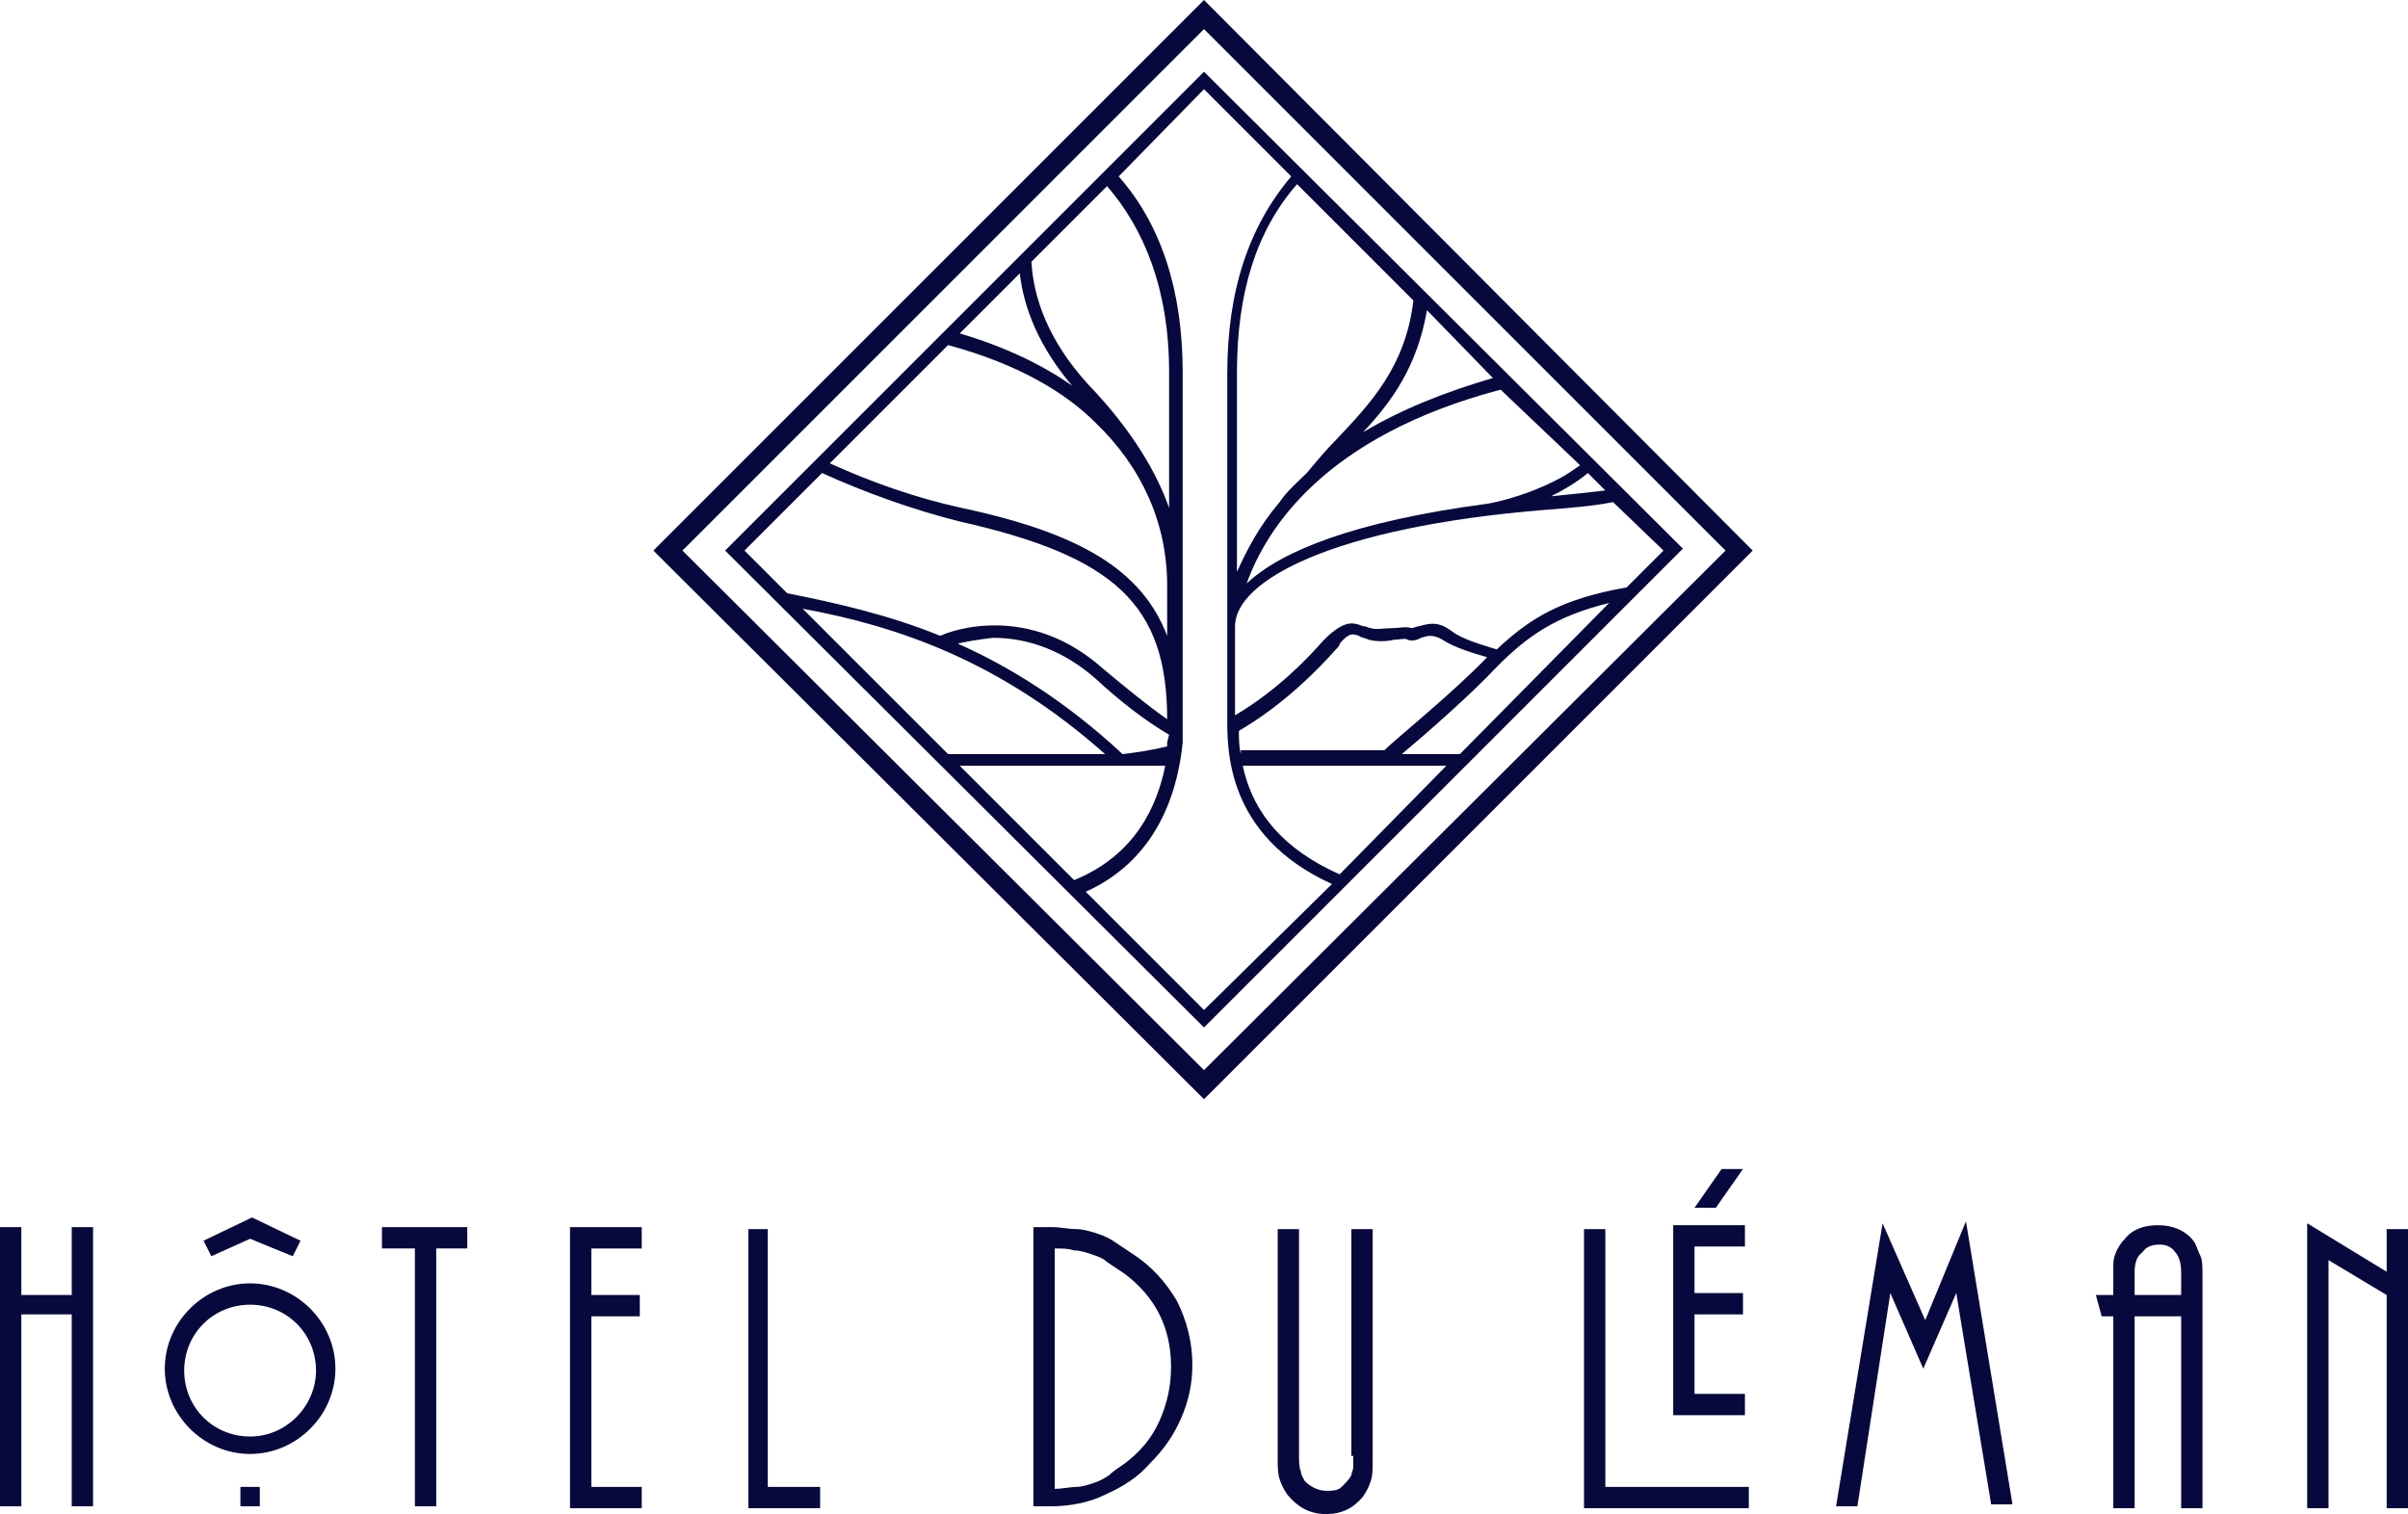 <?xml version="1.0" encoding="UTF-8"?><svg id="Calque_1" xmlns="http://www.w3.org/2000/svg" viewBox="0 0 124.2 78.1"><defs><style>.cls-1{fill:#06083e;}</style></defs><path class="cls-1" d="M12.4,77.7h1v-1h-1v1ZM12.9,74.1c-1.9,0-3.4-1.5-3.4-3.4s1.5-3.4,3.4-3.4,3.4,1.5,3.4,3.4c0,1.8-1.5,3.4-3.4,3.4M12.9,66.2c-2.4,0-4.4,2-4.4,4.4s2,4.4,4.4,4.4,4.4-2,4.4-4.4-2-4.4-4.4-4.4M39.7,63.4h-1.1v14.4h3.7v-1.1h-2.7v-13.3h.1ZM29.4,77.8h3.7v-1.1h-2.6v-8.8h2.5v-1.1h-2.5v-2.4h2.6v-1.1h-3.7v14.5ZM19.7,64.4h1.7v13.3h1.1v-13.3h1.6v-1.1h-4.4v1.1ZM12.9,63.9l2.2.9.4-.8-2.5-1.2-2.5,1.2.4.8,2-.9ZM3.7,66.8H1.1v-3.5H0v14.4h1.1v-9.9h2.6v9.9h1.1v-14.4h-1.1v3.5ZM123.1,63.4v2.2l-4.1-2.5v14.7h1.1v-12.8l3,1.8v11h1.1v-14.4h-1.1ZM112.5,66.8h-2.4v-1.2c0-.4.1-.8.4-1,.2-.3.5-.4.9-.4.3,0,.6.1.8.4.2.2.3.6.3,1v1.2ZM113.2,64.1c-.4-.6-1.1-.9-1.9-.9-.7,0-1.3.2-1.7.7-.2.2-.4.5-.5.8s-.1.3-.1.9v1.2h-.9l.3,1.1h.6v9.9h1.1v-9.9h2.4v9.9h1.1v-11.9c0-.5,0-.9-.1-1.1s-.2-.5-.3-.7M99.3,68.1l-2.2-5-2.4,14.6h1.1l1.7-11,1.7,3.9,1.7-3.9,1.8,10.9h1.1l-2.4-14.6-2.1,5.1ZM86.3,73h3.7v-1.1h-2.6v-4.1h2.5v-1.1h-2.5v-2.4h2.6v-1.1h-3.7v9.8ZM88.8,60.3l-1.4,2h1.1l1.4-2h-1.1ZM82.8,63.4h-1.1v14.4h8.5v-1.1h-7.4v-13.3ZM69.8,75.1v.6c0,.1-.1.3-.1.4-.1.2-.3.4-.5.6s-.5.2-.8.2c-.4,0-.8-.2-1.1-.5-.1-.2-.2-.3-.2-.5-.1-.2-.1-.5-.1-.8v-11.7h-1.1v11.8c0,.4,0,.8.1,1.1.1.3.2.5.4.8.5.6,1.1,1,2,1,.8,0,1.4-.3,1.9-.9.2-.3.3-.5.4-.8s.1-.6.1-1.1v-11.9h-1.1v11.7h.1ZM59.8,73.3c-.4.9-1,1.6-1.8,2.2-.3.2-.6.4-.8.6-.3.2-.5.3-.8.4s-.6.2-.9.2-.7.1-1.1.1v-12.4c.4,0,.7,0,1,.1.3,0,.6.1.9.2s.6.2.8.4c.3.2.6.4.9.6.8.6,1.4,1.3,1.8,2.1.4.8.6,1.7.6,2.7,0,1-.2,1.9-.6,2.8M58.3,64.6c-.3-.2-.6-.4-.9-.6s-.6-.3-.9-.4-.7-.2-1-.2c-.4,0-.8-.1-1.2-.1h-1v14.4h.9c1,0,2-.2,2.8-.6.9-.4,1.7-.9,2.3-1.6.7-.7,1.2-1.4,1.6-2.3s.6-1.8.6-2.8c0-1.2-.3-2.3-.8-3.3-.6-1-1.3-1.8-2.4-2.5M49.5,26.9c8,1.8,10.7,4.3,10.7,10.2-1-.7-2.1-1.6-3.3-2.6-3.8-3.4-7.8-2-8.4-1.7-2.7-1.1-5.4-1.7-7.9-2.2l-2.2-2.2,4-4c2.2,1,4.7,1.9,7.1,2.5M48.9,17.8c3.7,1,6.1,2.5,7.6,4,2.4,2.3,3.7,5.2,3.7,8.4v2.6c-1.3-3.4-4.5-5.3-10.6-6.6-2.3-.5-4.6-1.3-6.8-2.3l6.1-6.1ZM52.6,14.1c.2,1.8,1,3.8,2.7,5.8-1.4-1-3.4-2-5.8-2.7l3.1-3.1ZM57.1,9.6c1.9,2.2,3.2,5.3,3.2,9.6v7c-.6-1.7-1.8-3.9-4.2-6.4-2-2.2-2.8-4.4-2.9-6.3l3.9-3.9ZM62.1,4.6l4.5,4.5c-2.2,2.6-3.3,5.9-3.3,10.2v17.7c0,1.6-.1,6.1,5.4,8.6l-6.6,6.5-6.1-6.1c4-1.8,4.8-5.7,5-7.7v-19.1h0c0-4.2-1.1-7.6-3.3-10.1l4.4-4.5ZM72.9,15.5c-.4,3.4-2.2,5.3-4,7.2-.5.5-1,1.1-1.5,1.7-.5.5-1,.9-1.4,1.5-1.1,1.3-1.7,2.5-2.2,3.6v-10.3c0-4.1,1-7.3,3.1-9.7l6,6ZM77,19.5c-2.4.7-4.7,1.6-6.7,2.8,1.5-1.6,2.8-3.4,3.3-6.3l3.4,3.5ZM81.5,24c-.3.2-.7.5-1.1.7-1.9,1-3.7,1.3-3.8,1.3h0c-6.7.9-10.5,2.4-12.3,4.1,1-2.8,4-7.6,13.1-10l4.1,3.9ZM82.8,25.3c-.8.1-1.8.2-2.8.3.6-.3,1.3-.7,1.9-1.2l.9.9ZM85.8,28.4l-1.9,1.9c-3.4.6-5,1.6-6.7,3.2-.6-.2-1.8-.5-2.4-1-.7-.5-1.2-.3-1.6-.2-.1,0-.3.1-.4.1-.3-.1-.6,0-1,0s-.8.1-1.1,0c-.1,0-.2-.1-.4-.1-.5-.2-.9-.3-1.8.5-.1.1-.2.2-.3.3-.7.8-2.3,2.5-4.5,3.8v-4.6h0c0-2.3,4.9-5.1,16-6,1.3-.1,2.5-.2,3.5-.4l2.6,2.5ZM75.3,38.9h-3c1.2-1,3.6-3.1,4.9-4.5,1.6-1.6,3-2.6,5.8-3.3l-7.7,7.8ZM64,38.9c-.1-.4-.1-.8-.1-1.2,2.4-1.4,4.2-3.3,5-4.2.1-.1.2-.2.2-.3.5-.6.7-.5,1-.4.1.1.3.1.5.2.4.1.9.1,1.3,0,.3,0,.6-.1.7,0,.3.1.5,0,.7-.1.3-.1.6-.2,1.1.1.6.4,1.6.7,2.3.9-1.6,1.7-4.8,4.3-5.3,4.8h-7.4v.2ZM69.1,45.1c-3.4-1.5-4.6-3.7-5-5.6h10.5l-5.5,5.6ZM49.5,39.5h10.6c-.4,2-1.5,4.6-4.7,5.9l-5.9-5.9ZM60.2,38.3v.2c-.8.2-1.5.3-2.3.4-2.9-2.7-5.8-4.5-8.5-5.7.4-.1,1-.2,1.8-.3,1.9,0,3.7.7,5.3,2.1,1.3,1.2,2.6,2.2,3.8,2.9l-.1.4h0ZM41.4,31.4c4.9.9,10.2,2.7,15.6,7.5h-8.1l-7.5-7.5ZM62.1,53l24.7-24.7L62.1,3.7l-24.7,24.7,24.7,24.6ZM62.1,55.2l-26.9-26.8L62.1,1.5l26.9,26.9-26.9,26.8ZM33.7,28.4l28.4,28.3,28.3-28.3L62.1,0l-28.4,28.4Z"/></svg>